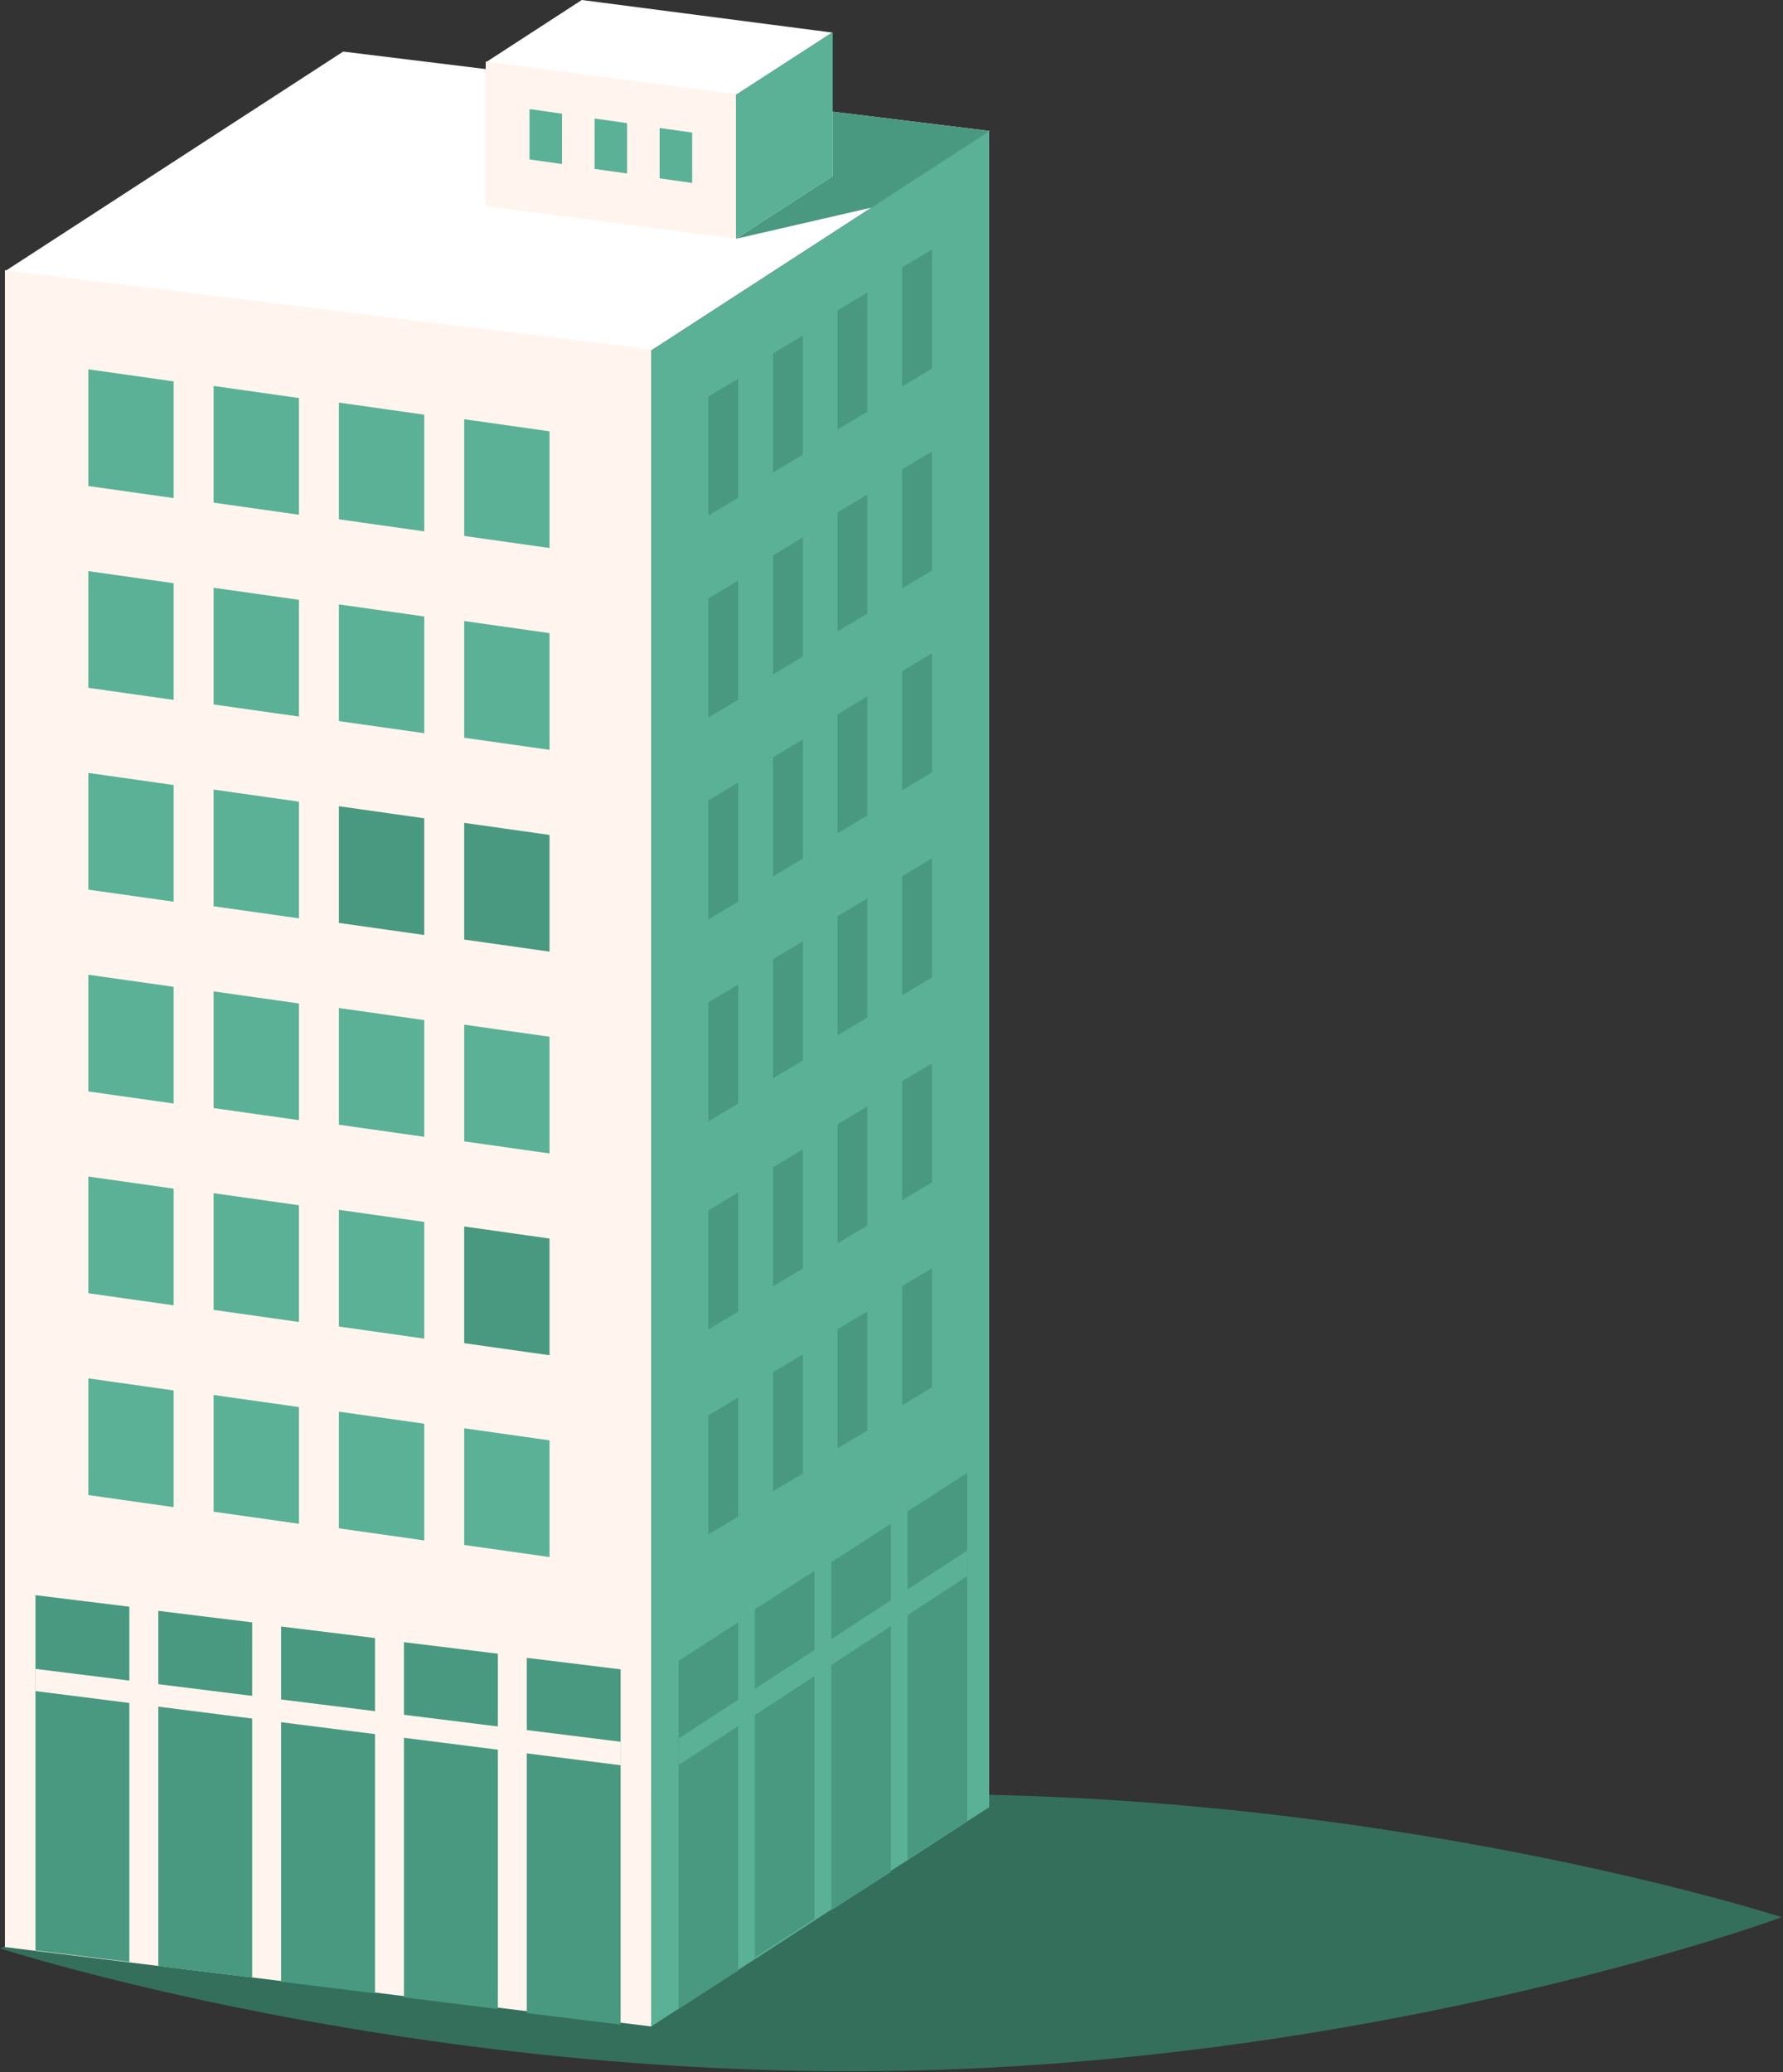 <?xml version="1.0" encoding="UTF-8" standalone="no"?><!DOCTYPE svg PUBLIC "-//W3C//DTD SVG 1.1//EN" "http://www.w3.org/Graphics/SVG/1.1/DTD/svg11.dtd"><svg width="100%" height="100%" viewBox="0 0 759 882" version="1.1" xmlns="http://www.w3.org/2000/svg" xmlns:xlink="http://www.w3.org/1999/xlink" xml:space="preserve" xmlns:serif="http://www.serif.com/" style="fill-rule:evenodd;clip-rule:evenodd;stroke-linejoin:round;stroke-miterlimit:2;"><rect x="0" y="0" width="759" height="882" fill="#333333" stroke="none"/><g><path d="M758.456,816.067c-0,0 -167.228,61.758 -376.67,65.412c-209.448,3.673 -381.786,-52.155 -381.786,-52.155c-0,0 167.211,-61.761 376.663,-65.425c209.438,-3.653 381.793,52.168 381.793,52.168" style="fill:#346f5c;fill-rule:nonzero;"/><path d="M2.31,115.321l275.091,33.777l143.89,-93.349l-275.2,-33.797l-143.781,93.369Z" style="fill:#fff;fill-rule:nonzero;"/><path d="M2.102,828.796l0,-713.828l275.09,33.777l0,713.828l-275.09,-33.777Z" style="fill:#fff5ee;fill-rule:nonzero;"/><path d="M15.1,679l0,151.207l39.961,4.91l0,-151.213l-39.961,-4.904Z" style="fill:#48997f;fill-rule:nonzero;"/><path d="M67.384,685.667l-0,151.207l39.961,4.91l-0,-151.214l-39.961,-4.903Z" style="fill:#48997f;fill-rule:nonzero;"/><path d="M119.667,692.334l-0,151.207l39.961,4.91l-0,-151.214l-39.961,-4.903Z" style="fill:#48997f;fill-rule:nonzero;"/><path d="M171.95,699.001l-0,151.207l39.961,4.91l-0,-151.214l-39.961,-4.903Z" style="fill:#48997f;fill-rule:nonzero;"/><path d="M224.233,705.667l0,151.208l39.961,4.91l0,-151.214l-39.961,-4.904Z" style="fill:#48997f;fill-rule:nonzero;"/><path d="M37.598,586.706l-0,49.675l36.324,5.143l-0,-49.674l-36.324,-5.144Z" style="fill:#5ab196;fill-rule:nonzero;"/><path d="M90.932,593.79l0,49.674l36.325,5.144l-0,-49.675l-36.325,-5.143Z" style="fill:#5ab196;fill-rule:nonzero;"/><path d="M144.267,600.873l-0,49.675l36.324,5.143l0,-49.674l-36.324,-5.144Z" style="fill:#5ab196;fill-rule:nonzero;"/><path d="M197.602,607.957l-0,49.674l36.324,5.144l-0,-49.675l-36.324,-5.143Z" style="fill:#5ab196;fill-rule:nonzero;"/><path d="M37.598,500.805l-0,49.675l36.324,5.143l-0,-49.674l-36.324,-5.144Z" style="fill:#5ab196;fill-rule:nonzero;"/><path d="M90.932,507.889l0,49.674l36.325,5.144l-0,-49.675l-36.325,-5.143Z" style="fill:#5ab196;fill-rule:nonzero;"/><path d="M144.267,514.972l-0,49.675l36.324,5.143l0,-49.674l-36.324,-5.144Z" style="fill:#5ab196;fill-rule:nonzero;"/><path d="M197.602,522.056l-0,49.674l36.324,5.144l-0,-49.675l-36.324,-5.143Z" style="fill:#48997f;fill-rule:nonzero;"/><path d="M37.598,414.905l-0,49.674l36.324,5.144l-0,-49.675l-36.324,-5.143Z" style="fill:#5ab196;fill-rule:nonzero;"/><path d="M90.932,421.988l0,49.675l36.325,5.143l-0,-49.674l-36.325,-5.144Z" style="fill:#5ab196;fill-rule:nonzero;"/><path d="M144.267,429.072l-0,49.674l36.324,5.144l0,-49.675l-36.324,-5.143Z" style="fill:#5ab196;fill-rule:nonzero;"/><path d="M197.602,436.155l-0,49.675l36.324,5.143l-0,-49.674l-36.324,-5.144Z" style="fill:#5ab196;fill-rule:nonzero;"/><path d="M37.598,329.004l-0,49.675l36.324,5.143l-0,-49.674l-36.324,-5.144Z" style="fill:#5ab196;fill-rule:nonzero;"/><path d="M90.932,336.088l0,49.674l36.325,5.144l-0,-49.675l-36.325,-5.143Z" style="fill:#5ab196;fill-rule:nonzero;"/><path d="M144.267,343.171l-0,49.675l36.324,5.143l0,-49.674l-36.324,-5.144Z" style="fill:#48997f;fill-rule:nonzero;"/><path d="M197.602,350.255l-0,49.674l36.324,5.144l-0,-49.675l-36.324,-5.143Z" style="fill:#48997f;fill-rule:nonzero;"/><path d="M37.598,243.103l-0,49.675l36.324,5.143l-0,-49.674l-36.324,-5.144Z" style="fill:#5ab196;fill-rule:nonzero;"/><path d="M90.932,250.187l0,49.675l36.325,5.143l-0,-49.675l-36.325,-5.143Z" style="fill:#5ab196;fill-rule:nonzero;"/><path d="M144.267,257.27l-0,49.675l36.324,5.144l0,-49.675l-36.324,-5.144Z" style="fill:#5ab196;fill-rule:nonzero;"/><path d="M197.602,264.354l-0,49.675l36.324,5.143l-0,-49.675l-36.324,-5.143Z" style="fill:#5ab196;fill-rule:nonzero;"/><path d="M37.598,157.203l-0,49.675l36.324,5.143l-0,-49.675l-36.324,-5.143Z" style="fill:#5ab196;fill-rule:nonzero;"/><path d="M90.932,164.286l0,49.675l36.325,5.144l-0,-49.675l-36.325,-5.144Z" style="fill:#5ab196;fill-rule:nonzero;"/><path d="M144.267,171.37l-0,49.675l36.324,5.143l0,-49.675l-36.324,-5.143Z" style="fill:#5ab196;fill-rule:nonzero;"/><path d="M197.602,178.453l-0,49.675l36.324,5.144l-0,-49.675l-36.324,-5.144Z" style="fill:#5ab196;fill-rule:nonzero;"/><path d="M277.194,149.234l143.89,-93.349l-0,713.331l-143.89,93.356l-0,-713.338Z" style="fill:#5ab196;fill-rule:nonzero;"/><path d="M206.889,26.471l106.553,13.84l40.841,-26.451l-106.629,-13.86l-40.765,26.471Z" style="fill:#fff;fill-rule:nonzero;"/><path d="M206.746,87.794l-0,-61.565l106.556,13.843l-0,61.562l-106.556,-13.84Z" style="fill:#fff5ee;fill-rule:nonzero;"/><path d="M225.405,67.865l0,-21.441l13.847,1.967l0,21.44l-13.847,-1.966Z" style="fill:#5ab196;fill-rule:nonzero;"/><path d="M253.101,71.888l0,-21.44l13.847,1.967l0,21.44l-13.847,-1.967Z" style="fill:#5ab196;fill-rule:nonzero;"/><path d="M280.797,75.912l0,-21.441l13.847,1.967l0,21.441l-13.847,-1.967Z" style="fill:#5ab196;fill-rule:nonzero;"/><path d="M313.301,40.41l41.181,-26.681l0,61.225l-41.181,26.681l0,-61.225Z" style="fill:#5ab196;fill-rule:nonzero;"/><g><path d="M301.55,168.798l12.677,-7.59l-0,50.685l-12.677,7.577l-0,-50.672Z" style="fill:#48997f;fill-rule:nonzero;"/><path d="M301.55,254.751l12.677,-7.59l-0,50.678l-12.677,7.583l-0,-50.671Z" style="fill:#48997f;fill-rule:nonzero;"/><path d="M301.55,340.704l12.677,-7.597l-0,50.684l-12.677,7.577l-0,-50.664Z" style="fill:#48997f;fill-rule:nonzero;"/><path d="M301.55,426.65l12.677,-7.59l-0,50.684l-12.677,7.577l-0,-50.671Z" style="fill:#48997f;fill-rule:nonzero;"/><path d="M329.05,150.464l12.677,-7.59l0,50.685l-12.677,7.577l0,-50.672Z" style="fill:#48997f;fill-rule:nonzero;"/><path d="M329.05,236.417l12.677,-7.59l0,50.678l-12.677,7.584l0,-50.672Z" style="fill:#48997f;fill-rule:nonzero;"/><path d="M329.05,322.37l12.677,-7.597l0,50.685l-12.677,7.576l0,-50.664Z" style="fill:#48997f;fill-rule:nonzero;"/><path d="M329.05,408.316l12.677,-7.59l0,50.684l-12.677,7.577l0,-50.671Z" style="fill:#48997f;fill-rule:nonzero;"/><path d="M356.551,132.131l12.677,-7.591l-0,50.685l-12.677,7.577l-0,-50.671Z" style="fill:#48997f;fill-rule:nonzero;"/><path d="M356.551,218.083l12.677,-7.59l-0,50.678l-12.677,7.584l-0,-50.672Z" style="fill:#48997f;fill-rule:nonzero;"/><path d="M356.551,304.036l12.677,-7.597l-0,50.685l-12.677,7.577l-0,-50.665Z" style="fill:#48997f;fill-rule:nonzero;"/><path d="M356.551,389.982l12.677,-7.59l-0,50.685l-12.677,7.576l-0,-50.671Z" style="fill:#48997f;fill-rule:nonzero;"/><path d="M384.052,113.797l12.677,-7.59l-0,50.684l-12.677,7.577l-0,-50.671Z" style="fill:#48997f;fill-rule:nonzero;"/><path d="M384.052,199.75l12.677,-7.59l-0,50.677l-12.677,7.584l-0,-50.671Z" style="fill:#48997f;fill-rule:nonzero;"/><path d="M384.052,285.702l12.677,-7.597l-0,50.685l-12.677,7.577l-0,-50.665Z" style="fill:#48997f;fill-rule:nonzero;"/><path d="M384.052,372.951l12.677,-7.59l-0,50.684l-12.677,7.577l-0,-50.671Z" style="fill:#48997f;fill-rule:nonzero;"/><path d="M301.55,515.207l12.677,-7.597l-0,50.684l-12.677,7.577l-0,-50.664Z" style="fill:#48997f;fill-rule:nonzero;"/><path d="M329.05,496.873l12.677,-7.597l0,50.685l-12.677,7.576l0,-50.664Z" style="fill:#48997f;fill-rule:nonzero;"/><path d="M356.551,478.539l12.677,-7.597l-0,50.685l-12.677,7.577l-0,-50.665Z" style="fill:#48997f;fill-rule:nonzero;"/><path d="M384.052,460.205l12.677,-7.597l-0,50.685l-12.677,7.577l-0,-50.665Z" style="fill:#48997f;fill-rule:nonzero;"/><path d="M301.55,602.455l12.677,-7.59l-0,50.685l-12.677,7.576l-0,-50.671Z" style="fill:#48997f;fill-rule:nonzero;"/><path d="M288.874,706.924l25.35,-16.347l0,148.22l-25.35,16.321l-0,-148.194Z" style="fill:#48997f;fill-rule:nonzero;"/><path d="M321.374,684.977l25.351,-16.348l0,148.221l-25.351,16.32l0,-148.193Z" style="fill:#48997f;fill-rule:nonzero;"/><path d="M353.875,664.957l25.351,-16.347l-0,148.22l-25.351,16.32l0,-148.193Z" style="fill:#48997f;fill-rule:nonzero;"/><path d="M386.376,643.309l25.351,-16.347l-0,148.22l-25.351,16.321l0,-148.194Z" style="fill:#48997f;fill-rule:nonzero;"/><path d="M329.05,584.121l12.677,-7.59l0,50.685l-12.677,7.577l0,-50.672Z" style="fill:#48997f;fill-rule:nonzero;"/><path d="M356.551,565.788l12.677,-7.591l-0,50.685l-12.677,7.577l-0,-50.671Z" style="fill:#48997f;fill-rule:nonzero;"/><path d="M384.052,547.454l12.677,-7.59l-0,50.684l-12.677,7.577l-0,-50.671Z" style="fill:#48997f;fill-rule:nonzero;"/></g><path d="M15.1,719.815l249.097,31.577l-0,-10l-249.097,-31.017l0,9.44Z" style="fill:#fff5ee;fill-rule:nonzero;"/><path d="M288.874,739.998l122.853,-79.962l-0,10.86l-122.853,80.399l-0,-11.297Z" style="fill:#5ab196;fill-rule:nonzero;"/><path d="M313.301,101.635l57.749,-13.29l50.241,-32.596l-66.809,-8.205l0,27.41l-41.181,26.681Z" style="fill:#48997f;fill-rule:nonzero;"/></g></svg>